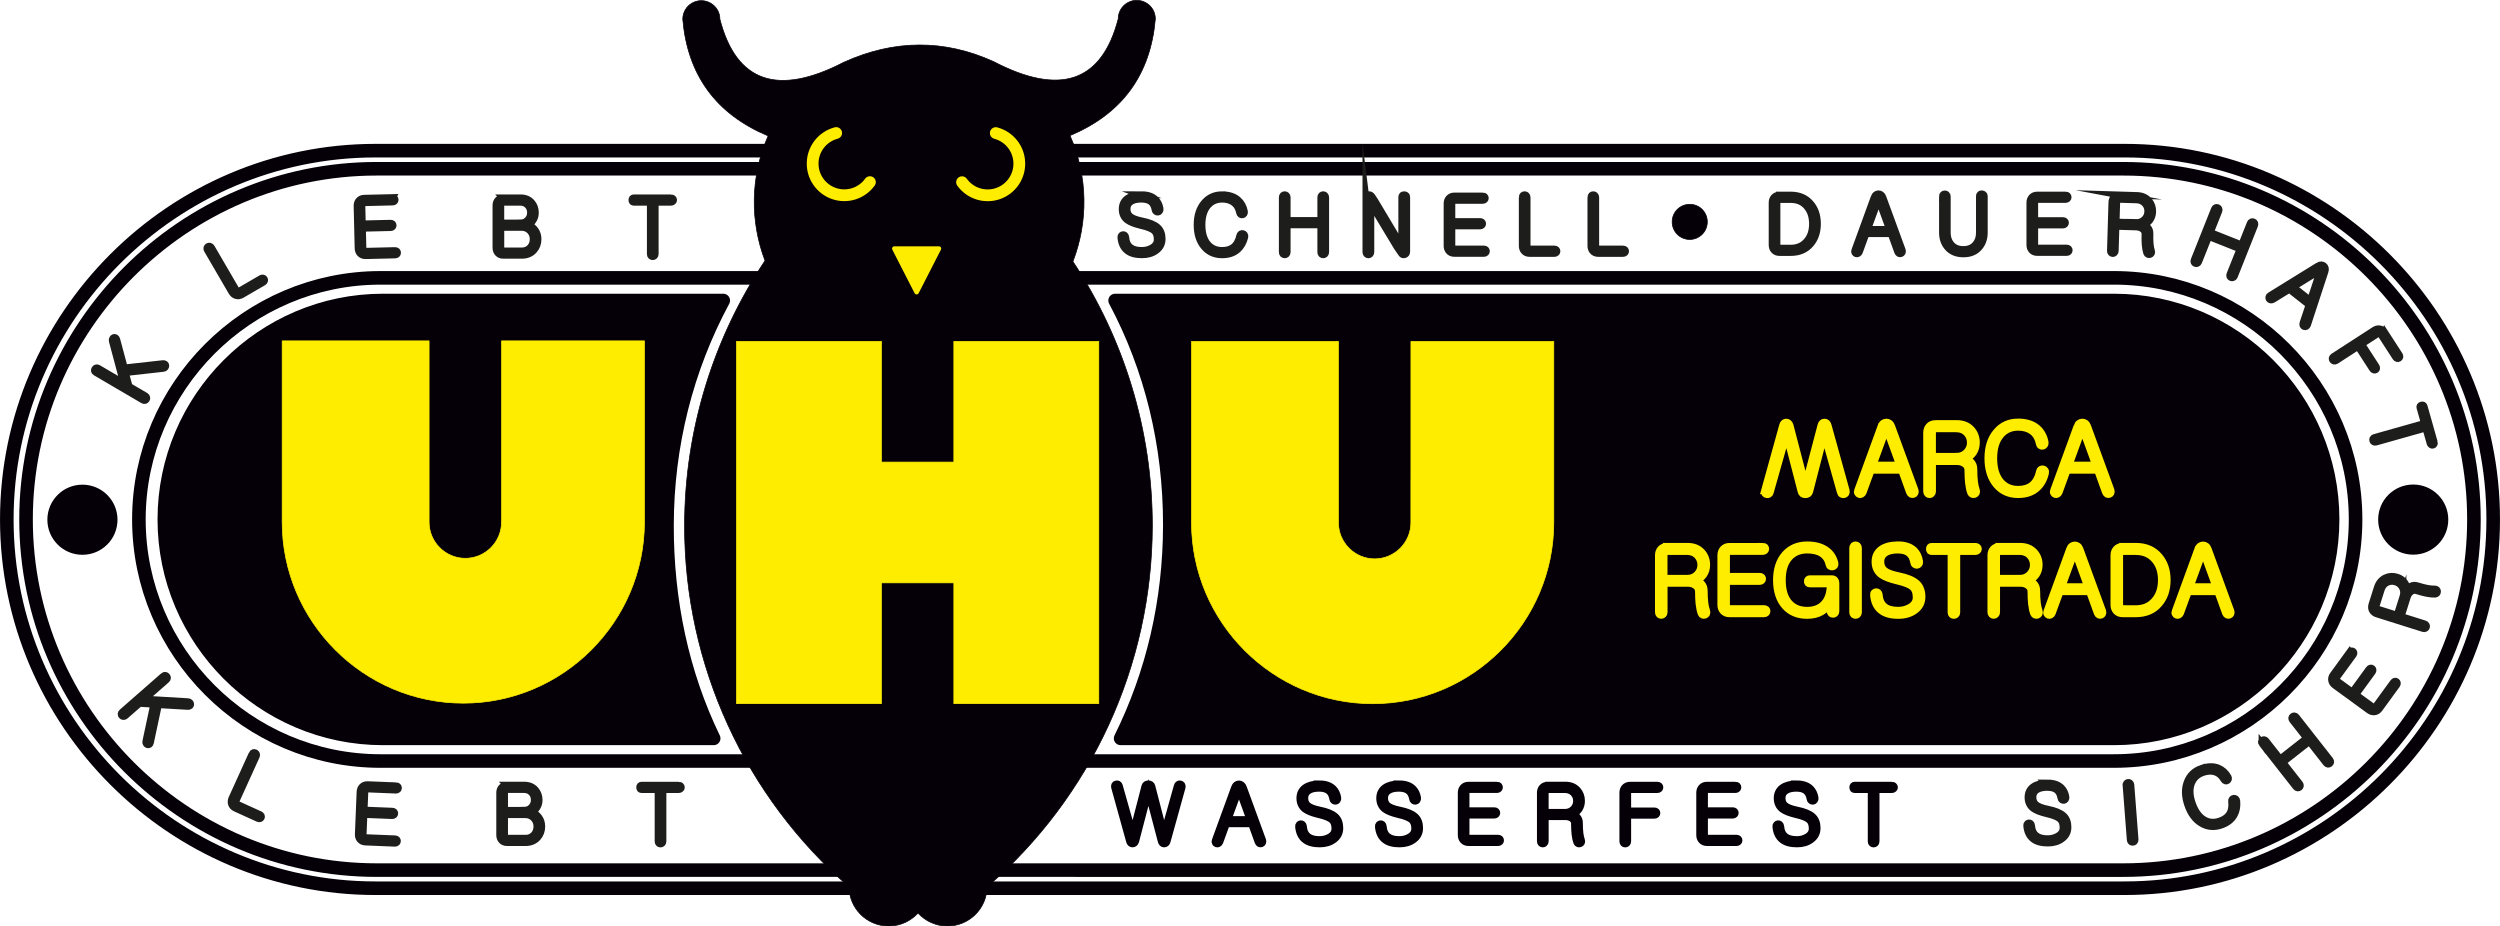 <?xml version="1.0" encoding="UTF-8"?>
<svg xmlns="http://www.w3.org/2000/svg" id="katman_1" data-name="katman 1" viewBox="0 0 782.43 289.94">
  <defs>
    <style>
      .cls-1 {
        fill: #1d1d1b;
        stroke: #1d1d1b;
      }

      .cls-1, .cls-2, .cls-3 {
        stroke-width: 2.13px;
      }

      .cls-1, .cls-2, .cls-3, .cls-4 {
        stroke-miterlimit: 22.93;
      }

      .cls-5, .cls-2, .cls-6, .cls-7, .cls-4 {
        stroke: #050007;
      }

      .cls-5, .cls-6 {
        stroke-width: 4.25px;
      }

      .cls-5, .cls-6, .cls-7, .cls-8, .cls-9, .cls-10 {
        stroke-linejoin: round;
      }

      .cls-5, .cls-6, .cls-7, .cls-8, .cls-10 {
        stroke-linecap: round;
      }

      .cls-5, .cls-10 {
        fill: none;
      }

      .cls-2, .cls-6, .cls-7, .cls-4 {
        fill: #050007;
      }

      .cls-6, .cls-7, .cls-8, .cls-9, .cls-4 {
        fill-rule: evenodd;
      }

      .cls-7, .cls-8 {
        stroke-width: .22px;
      }

      .cls-8, .cls-9, .cls-3 {
        fill: #ffed00;
      }

      .cls-8, .cls-9, .cls-3, .cls-10 {
        stroke: #ffed00;
      }

      .cls-9 {
        stroke-width: 1.42px;
      }

      .cls-4 {
        stroke-width: .57px;
      }

      .cls-10 {
        stroke-width: 3.68px;
      }
    </style>
  </defs>
  <path class="cls-5" d="M119.08,86.96h542.54c41.58,0,75.61,34.02,75.61,75.61h0c0,41.58-34.02,75.61-75.61,75.61H119.08c-41.58,0-75.61-34.02-75.61-75.61h0c0-41.58,34.02-75.61,75.61-75.61h0ZM117.9,52.82h546.62c60.36,0,109.75,49.39,109.75,109.75h0c0,60.37-49.39,109.75-109.75,109.75H117.9c-60.36,0-109.75-49.39-109.75-109.75h0c0-60.37,49.39-109.75,109.75-109.75h0ZM117.55,47.15h547.33c63.48,0,115.42,51.94,115.42,115.42h0c0,63.48-51.94,115.42-115.42,115.42H117.55c-63.48,0-115.42-51.94-115.42-115.42h0c0-63.48,51.94-115.42,115.42-115.42h0Z"></path>
  <path class="cls-6" d="M119.85,94.05h106.51c-11.47,21.31-17.58,45.32-17.61,70.4-.03,23.61,4.74,46.26,14.61,66.64h-103.51c-37.63,0-68.42-30.83-68.42-68.52h0c0-37.69,30.79-68.52,68.42-68.52h0ZM349,94.05h312.62c37.63,0,68.42,30.83,68.42,68.52h0c0,37.68-30.79,68.52-68.42,68.52h-310.9c10.11-20.42,15.37-43.03,15.4-66.76.03-25.1-5.78-49.01-17.12-70.28h0Z"></path>
  <path class="cls-7" d="M264.15,19.46c-20.76,10.77-33.71,6.29-38.84-13.44,0-4.47-4.85-7.27-8.72-5.04-1.8,1.04-2.91,2.96-2.9,5.04,1.5,17.5,10.41,29.67,26.71,36.51-5.58,12.73-5.66,26.74-.97,39.06-16.11,24.15-25.14,52.86-25.18,82.86-.06,43.8,19.05,84.93,51.47,113.1.08,6.79,5.6,12.27,12.41,12.27,3.64,0,6.91-1.57,9.19-4.07,2.27,2.5,5.55,4.07,9.19,4.07,6.8,0,12.33-5.47,12.41-12.25,32.47-28.08,51.67-69.15,51.73-112.94.04-29.94-8.87-58.62-24.86-82.78,4.8-12.42,4.75-26.58-.91-39.42,16.3-6.84,25.2-19.01,26.71-36.51,0-4.47-4.85-7.27-8.72-5.04-1.8,1.04-2.91,2.96-2.9,5.04-5.16,19.81-18.19,24.24-39.1,13.31-15.42-6.95-30.98-6.87-46.69.22,0,0,0,0,0,0h0Z"></path>
  <polygon class="cls-8" points="230.5 106.83 275.86 106.83 275.86 144.63 298.53 144.63 298.53 106.83 343.89 106.83 343.89 144.63 343.89 182.42 343.89 220.22 298.53 220.22 298.53 182.42 275.86 182.42 275.86 220.22 230.5 220.22 230.5 182.42 230.5 144.63 230.5 106.83 230.5 106.83"></polygon>
  <path class="cls-8" d="M88.31,106.69h45.99v.02h-.01v56.69c0,6.24,5.1,11.34,11.34,11.34h0c6.24,0,11.34-5.1,11.34-11.34v-13.22c0-.17.01-.35.01-.52v-42.97h44.71v56.69c0,31.18-25.51,56.69-56.69,56.69h0c-31.18,0-56.69-25.51-56.69-56.69v-56.69h0Z"></path>
  <path class="cls-8" d="M372.91,106.86h45.99v.02h-.01v56.69c0,6.24,5.1,11.34,11.34,11.34h0c6.24,0,11.34-5.1,11.34-11.34v-13.22c0-.17.01-.35.01-.52v-42.97h44.71v56.69c0,31.18-25.51,56.69-56.69,56.69h0c-31.18,0-56.69-25.51-56.69-56.69v-56.69h0Z"></path>
  <polygon class="cls-9" points="286.88 91.44 290.37 84.62 293.86 77.8 286.88 77.8 279.9 77.8 283.39 84.62 286.88 91.44 286.88 91.44"></polygon>
  <path class="cls-10" d="M261.7,41.63c-4.22,1.12-7.21,4.86-7.36,9.22-.16,4.36,2.56,8.31,6.68,9.72,4.12,1.42,8.69-.03,11.24-3.57"></path>
  <path class="cls-10" d="M311.65,41.65c4.22,1.12,7.21,4.86,7.36,9.22.16,4.36-2.56,8.31-6.68,9.72-4.12,1.42-8.69-.03-11.24-3.57"></path>
  <path class="cls-4" d="M25.8,151.97c5.9,0,10.69,4.78,10.69,10.69s-4.78,10.69-10.69,10.69-10.69-4.78-10.69-10.69,4.78-10.69,10.69-10.69h0Z"></path>
  <path class="cls-4" d="M755.27,151.93c5.9,0,10.69,4.78,10.69,10.69s-4.78,10.69-10.69,10.69-10.69-4.78-10.69-10.69,4.78-10.69,10.69-10.69h0Z"></path>
  <path class="cls-1" d="M29.89,116.51l14.89,8.73c.21.12.42.16.62.11.19-.06.34-.18.44-.37.1-.17.13-.35.09-.54-.04-.21-.17-.38-.38-.51l-5.14-3.01-1.16-4.3,11.88-1.33c.23-.01.42-.11.57-.29.13-.15.19-.33.2-.53,0-.21-.08-.38-.22-.5-.17-.13-.38-.19-.63-.17l-12.12,1.35-2.39-8.9c-.08-.28-.21-.47-.38-.56-.17-.1-.35-.12-.53-.06-.19.07-.34.21-.43.4-.11.19-.13.42-.06.67l3.53,13.2-8-4.7c-.2-.12-.39-.13-.59-.06-.17.07-.31.19-.41.36-.11.18-.15.37-.13.55.04.19.15.35.35.46h0ZM64.86,78.21l7.66,13.16c.32.55.75.92,1.3,1.11.61.21,1.24.13,1.89-.25l6.72-3.91c.21-.12.34-.28.39-.48.04-.18.02-.35-.07-.5-.1-.17-.24-.28-.42-.33-.19-.04-.39,0-.6.12l-6.48,3.77c-.31.18-.6.22-.89.12-.24-.09-.43-.26-.58-.51l-7.61-13.07c-.13-.22-.3-.36-.52-.4-.19-.04-.38,0-.54.09-.18.11-.31.25-.37.44-.05.2-.01.41.12.64h0ZM122.91,61.83l-8.9.21c-.75.02-1.33.28-1.74.78-.36.45-.54,1-.52,1.65l.32,13.25c.01.64.22,1.17.6,1.6.43.48,1.03.71,1.78.69l9.22-.22c.24,0,.44-.08.58-.23.13-.14.19-.29.18-.47,0-.2-.08-.36-.21-.49-.15-.13-.35-.19-.59-.18l-8.95.21c-.35,0-.64-.1-.83-.32-.17-.19-.26-.43-.26-.72l-.15-6.15,8.84-.21c.24,0,.44-.09.58-.23.13-.14.19-.29.18-.47,0-.2-.08-.36-.21-.49-.15-.13-.35-.19-.59-.18l-8.84.21-.13-5.52c0-.31.07-.56.23-.76.19-.23.46-.35.82-.36l8.62-.21c.22,0,.41-.08.55-.23.13-.14.19-.29.18-.47,0-.2-.08-.36-.21-.49-.15-.13-.34-.19-.56-.18h0ZM157.54,61.93c-.75,0-1.34.25-1.76.73-.38.44-.56.98-.56,1.64v13.26c0,.64.19,1.17.56,1.61.42.49,1.01.73,1.75.73h5.78c1.6,0,2.86-.53,3.81-1.59.85-.95,1.27-2.1,1.27-3.47,0-1.06-.28-1.99-.85-2.78-.5-.73-1.2-1.31-2.1-1.74.68-.4,1.2-.93,1.56-1.59.38-.63.56-1.36.56-2.17,0-1.25-.39-2.32-1.17-3.2-.86-.96-2.01-1.44-3.44-1.44h-5.42ZM162.8,69.8h-6.06s0-5.4,0-5.4c0-.31.08-.56.24-.76.2-.23.47-.34.83-.34h4.99c1.02,0,1.82.33,2.41,1,.55.6.83,1.35.83,2.25,0,.86-.27,1.6-.83,2.22-.6.68-1.4,1.02-2.41,1.02h0ZM163.29,78.53h-5.47c-.36,0-.63-.11-.83-.34-.16-.2-.24-.44-.24-.73v-6.3s6.42,0,6.42,0c1.14,0,2.05.38,2.75,1.15.63.7.95,1.55.95,2.55s-.3,1.85-.9,2.53c-.67.76-1.56,1.15-2.68,1.15h0ZM210.01,61.92h-11.65c-.39,0-.59.23-.59.69s.2.69.59.69h5.17s0,16.27,0,16.27c0,.23.07.42.22.56.15.13.33.2.54.2.2,0,.37-.07.52-.2.16-.15.25-.33.25-.56v-16.27s4.95,0,4.95,0c.25,0,.44-.07.59-.22.15-.13.22-.29.22-.47,0-.2-.07-.36-.22-.49-.15-.13-.34-.2-.59-.2h0Z"></path>
  <path class="cls-1" d="M51.17,211.54l-12.98,11.37c-.19.16-.28.35-.3.55,0,.2.07.38.21.54.13.15.29.24.49.26.22.03.42-.04.6-.2l4.48-3.92,4.45.26-2.49,11.69c-.06.23-.03.44.1.63.1.17.25.29.44.36.21.06.39.04.54-.05.18-.12.3-.3.36-.55l2.54-11.93,9.2.54c.29,0,.51-.05.66-.18.15-.13.22-.29.22-.49,0-.21-.09-.39-.24-.54-.15-.17-.35-.26-.62-.27l-13.63-.81,6.98-6.11c.17-.15.25-.33.24-.54-.01-.18-.08-.35-.21-.5-.14-.16-.3-.26-.49-.3-.19-.02-.38.04-.55.19h0ZM78.87,236l-6.3,13.87c-.26.58-.31,1.14-.15,1.7.18.62.61,1.08,1.29,1.39l7.08,3.22c.22.1.43.11.62.04.17-.07.3-.18.37-.34.08-.18.09-.35.02-.53-.08-.18-.23-.32-.45-.42l-6.83-3.1c-.33-.15-.53-.36-.61-.65-.07-.25-.04-.5.08-.77l6.25-13.77c.11-.24.12-.46.03-.66-.08-.18-.21-.31-.39-.39-.19-.09-.38-.1-.57-.05-.19.07-.35.23-.45.46h0ZM123.99,245.94l-8.9-.36c-.75-.03-1.34.19-1.78.66-.39.42-.6.96-.63,1.61l-.54,13.25c-.03.64.14,1.18.5,1.63.4.5.98.77,1.73.8l9.22.38c.24,0,.44-.06.59-.2.13-.13.21-.28.21-.46,0-.2-.05-.36-.18-.5-.14-.13-.33-.21-.58-.22l-8.94-.36c-.35-.01-.63-.14-.81-.38-.15-.2-.23-.45-.22-.74l.25-6.15,8.84.36c.24,0,.44-.06.59-.2.13-.13.21-.28.21-.46,0-.2-.05-.36-.18-.5-.14-.13-.33-.21-.57-.22l-8.84-.36.23-5.52c.01-.31.11-.56.28-.75.2-.22.48-.32.84-.31l8.62.35c.22,0,.42-.06.57-.2.13-.13.21-.28.21-.46,0-.2-.05-.36-.18-.5-.14-.13-.33-.21-.55-.22h0ZM158.71,245.74c-.75,0-1.34.25-1.76.73-.38.44-.56.98-.56,1.64v13.26c0,.64.19,1.17.56,1.61.42.49,1.01.73,1.75.73h5.78c1.6,0,2.86-.53,3.81-1.59.85-.95,1.27-2.1,1.27-3.47,0-1.06-.28-1.99-.85-2.78-.5-.73-1.2-1.31-2.1-1.74.68-.4,1.2-.93,1.56-1.59.38-.63.56-1.36.56-2.17,0-1.25-.39-2.32-1.17-3.2-.86-.96-2.01-1.44-3.44-1.44h-5.42ZM163.98,253.61h-6.06v-5.4c0-.31.08-.56.24-.76.2-.23.47-.34.83-.34h4.99c1.02,0,1.82.33,2.41,1,.55.6.83,1.35.83,2.25s-.28,1.6-.83,2.22c-.6.68-1.4,1.02-2.41,1.02h0ZM164.46,262.34h-5.47c-.36,0-.63-.11-.83-.34-.16-.2-.24-.44-.24-.73v-6.3h6.42c1.14,0,2.05.38,2.75,1.15.63.7.95,1.55.95,2.55s-.3,1.85-.9,2.53c-.67.76-1.56,1.15-2.68,1.15h0ZM212.44,245.74h-11.65c-.39,0-.59.23-.59.69s.2.69.59.69h5.17v16.27c0,.23.07.42.22.56.15.13.33.2.54.2.2,0,.37-.07.52-.2.16-.15.25-.33.25-.56v-16.27h4.95c.25,0,.44-.07.59-.22.15-.13.22-.29.22-.47,0-.2-.07-.36-.22-.49-.15-.13-.34-.2-.59-.2h0Z"></path>
  <path class="cls-1" d="M357.32,60.95c-1.9,0-3.4.39-4.5,1.17-1.08.8-1.61,1.91-1.61,3.33,0,1.47.53,2.6,1.58,3.42.9.67,2.34,1.24,4.34,1.71,2.08.47,3.48,1.05,4.17,1.73.59.57.88,1.45.88,2.66,0,1.1-.56,1.98-1.68,2.61-.93.54-1.97.8-3.14.8-1.55,0-2.73-.31-3.52-.93-.89-.67-1.4-1.73-1.51-3.2-.03-.28-.13-.49-.3-.64-.15-.13-.33-.19-.54-.17-.2.02-.36.09-.49.22-.16.16-.23.37-.2.63.16,1.89.83,3.28,2,4.18,1.07.85,2.61,1.27,4.61,1.27,1.77,0,3.25-.43,4.41-1.3,1.27-.91,1.9-2.13,1.9-3.66s-.46-2.77-1.39-3.61c-.96-.88-2.6-1.56-4.93-2.03-1.77-.36-3-.83-3.68-1.41-.65-.55-.98-1.33-.98-2.34,0-1.01.41-1.78,1.24-2.32.78-.5,1.85-.75,3.22-.75,1.27,0,2.25.26,2.95.78.7.54,1.15,1.38,1.34,2.54.03.26.14.45.32.58.18.13.37.19.59.17.23-.03.4-.14.52-.32.15-.2.2-.45.15-.75-.2-1.2-.67-2.17-1.42-2.91-1.01-.98-2.46-1.47-4.35-1.47h0ZM382.49,60.95c-2.32,0-4.2.85-5.63,2.56-1.46,1.73-2.2,4-2.2,6.84,0,2.9.73,5.19,2.2,6.88,1.41,1.68,3.29,2.52,5.63,2.52,2.06,0,3.71-.57,4.95-1.71,1.04-.95,1.75-2.23,2.15-3.86.07-.29.03-.54-.1-.73-.12-.18-.29-.29-.52-.34-.21-.05-.41-.02-.59.07-.2.11-.32.3-.37.56-.36,1.66-1.04,2.88-2.04,3.64-.9.67-2.05,1-3.48,1-1.88,0-3.38-.66-4.5-1.97-1.2-1.42-1.8-3.43-1.8-6.05,0-2.55.6-4.55,1.8-6,1.15-1.35,2.65-2.03,4.5-2.03,1.41,0,2.58.33,3.5.98,1.02.72,1.67,1.78,1.95,3.19.05.3.17.5.37.64.16.11.34.15.54.1.21-.05.37-.15.49-.32.13-.2.18-.41.15-.64-.29-1.56-.97-2.8-2.03-3.73-1.23-1.06-2.89-1.59-4.97-1.59h0ZM401.32,61.75v17.21c0,.25.08.44.22.59.15.13.33.2.54.2.2,0,.37-.07.52-.2.16-.15.25-.34.25-.59v-8.59s10.52,0,10.52,0v8.59c0,.25.08.44.22.59.15.13.33.2.54.2.2,0,.37-.07.52-.2.16-.15.25-.34.25-.59v-17.21c0-.26-.08-.46-.25-.61-.15-.13-.32-.2-.52-.2-.21,0-.39.07-.54.2-.15.15-.22.35-.22.61v7.25s-10.52,0-10.52,0v-7.25c0-.26-.08-.46-.25-.61-.15-.13-.32-.2-.52-.2-.21,0-.39.07-.54.2-.15.15-.22.35-.22.61h0ZM427.49,61.92v16.97c0,.26.08.47.22.63.15.15.33.23.54.25.21,0,.4-.07.54-.22.16-.16.25-.38.25-.66v-15.16s8.22,13.65,8.22,13.65l1.38,2c.2.34.52.45.96.32.44-.11.66-.45.66-1v-17.09c0-.21-.08-.37-.25-.49-.15-.11-.33-.17-.54-.17s-.39.05-.54.15c-.15.13-.22.3-.22.51v15.33s-8.52-14.26-8.52-14.26l-.83-1.22c-.26-.41-.64-.58-1.13-.51-.49.08-.74.41-.74.98h0ZM464.1,61.34h-8.9c-.75,0-1.33.25-1.75.73-.38.44-.56.98-.56,1.64v13.26c0,.64.19,1.17.56,1.61.42.49,1.01.73,1.76.73h9.22c.24,0,.44-.08.58-.22.13-.13.2-.29.2-.47,0-.2-.07-.36-.2-.49-.15-.13-.34-.2-.58-.2h-8.95c-.35,0-.63-.11-.83-.34-.16-.19-.25-.44-.25-.73v-6.15s8.85,0,8.85,0c.24,0,.44-.07.58-.22.13-.13.2-.29.2-.47,0-.2-.07-.36-.2-.49-.15-.13-.34-.2-.58-.2h-8.85s0-5.52,0-5.52c0-.31.08-.56.25-.76.19-.23.47-.34.83-.34h8.62c.22,0,.41-.08.56-.22.13-.13.2-.29.2-.47,0-.2-.07-.36-.2-.49-.15-.13-.33-.2-.56-.2h0ZM476.42,61.75v15.23c0,.63.19,1.17.56,1.61.42.49,1.01.73,1.75.73h7.78c.24,0,.44-.07.58-.22.13-.13.2-.29.2-.47,0-.2-.07-.36-.2-.49-.15-.13-.34-.2-.58-.2h-7.5c-.36,0-.63-.11-.83-.34-.16-.2-.24-.44-.24-.73v-15.12c0-.26-.08-.46-.25-.61-.15-.13-.32-.2-.52-.2-.21,0-.39.07-.54.2-.15.15-.22.35-.22.61h0ZM497.9,61.75v15.23c0,.63.19,1.17.56,1.61.42.49,1.01.73,1.75.73h7.78c.24,0,.44-.08.58-.22.13-.13.2-.29.2-.47,0-.2-.07-.36-.2-.49-.15-.13-.34-.2-.58-.2h-7.5c-.36,0-.63-.11-.83-.34-.16-.2-.24-.44-.24-.73v-15.12c0-.26-.08-.46-.25-.61-.15-.13-.32-.2-.52-.2-.21,0-.39.07-.54.2-.15.15-.22.35-.22.61h0Z"></path>
  <path class="cls-7" d="M528.84,63.94c3.04,0,5.5,2.46,5.5,5.5s-2.46,5.5-5.5,5.5-5.5-2.46-5.5-5.5,2.46-5.5,5.5-5.5h0Z"></path>
  <path class="cls-1" d="M556.93,61.06c-.75,0-1.33.25-1.75.73-.37.44-.56.98-.56,1.64v13.26c0,.64.19,1.17.56,1.61.42.49,1.01.73,1.75.73h3.49c2.67,0,4.76-.9,6.27-2.69,1.41-1.64,2.12-3.75,2.12-6.3,0-2.56-.71-4.66-2.12-6.3-1.51-1.79-3.6-2.69-6.27-2.69h-3.49ZM557.21,77.66c-.36,0-.63-.11-.83-.34-.16-.2-.24-.44-.24-.73v-13.05c0-.31.08-.56.24-.76.2-.23.47-.34.83-.34h3.21c2.18,0,3.88.75,5.11,2.25,1.15,1.38,1.73,3.17,1.73,5.37,0,2.18-.57,3.96-1.73,5.34-1.23,1.51-2.94,2.27-5.11,2.27h-3.21ZM584.51,71.8l3.4-9.28h.07l3.37,9.28h-6.84ZM586.54,61.8l-6.03,16.55c-.11.26-.12.49-.02.68.1.2.24.32.44.39.2.07.38.05.56-.05.21-.11.37-.29.46-.54l2.07-5.69h7.84s2.05,5.69,2.05,5.69c.1.25.25.42.44.54.2.08.39.09.58.02.2-.07.33-.19.42-.37.1-.21.1-.44.02-.68l-6.06-16.55c-.13-.38-.32-.66-.59-.86-.25-.18-.5-.27-.78-.27-.31,0-.59.09-.83.27-.26.2-.45.48-.58.86h0ZM607.94,61.46v11.33c0,1.82.52,3.35,1.56,4.57,1.17,1.4,2.84,2.1,5,2.1,2.15,0,3.8-.7,4.97-2.1,1.04-1.22,1.56-2.74,1.56-4.57v-11.42c0-.23-.08-.4-.25-.51-.15-.13-.32-.2-.52-.2-.21,0-.39.05-.54.15-.15.13-.22.3-.22.51v11.5c0,1.46-.39,2.67-1.17,3.61-.89,1.1-2.17,1.66-3.85,1.66-1.67,0-2.96-.55-3.87-1.66-.78-.96-1.17-2.17-1.17-3.61v-11.35c0-.26-.08-.46-.25-.61-.15-.11-.32-.17-.52-.17-.21,0-.39.07-.54.2-.15.15-.22.34-.22.58h0ZM646.5,61.05h-8.9c-.75,0-1.33.25-1.75.73-.37.44-.56.98-.56,1.64v13.26c0,.64.19,1.17.56,1.61.42.49,1.01.73,1.76.73h9.22c.24,0,.44-.08.58-.22.13-.13.2-.29.2-.47,0-.2-.07-.36-.2-.49-.15-.13-.34-.2-.58-.2h-8.95c-.35,0-.63-.11-.82-.34-.16-.19-.25-.44-.25-.73v-6.15s8.85,0,8.85,0c.24,0,.44-.07.58-.22.13-.13.2-.29.2-.47,0-.2-.07-.36-.2-.49-.15-.13-.34-.2-.58-.2h-8.85s0-5.52,0-5.52c0-.31.08-.56.25-.76.19-.23.47-.34.83-.34h8.62c.22,0,.41-.08.56-.22.13-.13.2-.29.2-.47,0-.2-.07-.36-.2-.49-.15-.13-.33-.2-.56-.2h0ZM663.35,61.02c-.75-.02-1.34.21-1.78.68-.39.43-.59.97-.61,1.62l-.46,15.19c0,.26.06.46.2.61.15.15.32.23.53.24.2,0,.37-.06.52-.2.17-.14.26-.34.26-.6l.23-7.72,6.3.19c.78.02,1.43.23,1.95.62.57.41.85.95.83,1.64-.04,1.22-.02,2.31.05,3.27.1,1.09.26,1.97.48,2.63.08.22.22.37.43.45.19.07.39.08.59.02.21-.08.37-.2.47-.38.1-.21.11-.44.02-.71-.19-.59-.33-1.31-.42-2.16-.08-.93-.1-2.03-.07-3.3.02-.8-.21-1.45-.7-1.95-.41-.44-.89-.69-1.44-.75.89-.28,1.6-.79,2.15-1.52.54-.75.82-1.62.85-2.61.04-1.32-.35-2.47-1.16-3.44-.91-1.05-2.16-1.6-3.73-1.65l-5.51-.17h0ZM668.42,69.68l-6.13-.19.18-6.02c0-.31.1-.56.26-.75.2-.22.48-.33.84-.32l5.06.15c1.13.03,2.04.44,2.71,1.2.6.7.88,1.53.85,2.47-.03.93-.36,1.72-1,2.39-.72.74-1.65,1.1-2.78,1.06h0ZM693.04,65.47l-6.36,15.99c-.09.23-.09.44-.01.63.09.18.23.3.43.38.18.07.37.07.55,0,.2-.08.35-.23.45-.46l3.18-7.98,9.78,3.89-3.18,7.98c-.09.23-.09.44-.01.63.09.18.23.3.43.38.18.07.37.08.55,0,.21-.08.35-.23.45-.45l6.36-15.99c.1-.24.09-.46,0-.66-.09-.17-.23-.3-.41-.37-.2-.08-.39-.08-.58-.02-.19.08-.33.24-.43.48l-2.68,6.73-9.78-3.89,2.68-6.73c.1-.24.09-.46,0-.66-.09-.17-.23-.3-.41-.37-.2-.08-.39-.08-.58-.02-.19.08-.33.24-.43.48h0ZM717.71,89.81l8.41-5.19.06.04-3.1,9.37-5.37-4.23h0ZM725.5,83.21l-14.98,9.26c-.25.14-.4.31-.44.52-.05.21-.01.4.1.58.11.17.27.28.47.31.24.04.47,0,.7-.14l5.15-3.18,6.16,4.85-1.91,5.74c-.07.25-.07.49.01.7.1.19.25.31.44.38.2.07.38.06.55-.03.21-.11.35-.28.44-.52l5.49-16.75c.13-.38.15-.72.07-1.04-.08-.29-.23-.52-.45-.69-.25-.19-.52-.3-.82-.31-.32,0-.66.1-.99.31h0ZM746.32,104c-.41-.63-.93-.99-1.57-1.08-.57-.08-1.13.06-1.68.42l-12.8,8.28c-.21.13-.33.3-.37.5-.03.2.01.38.13.56.11.16.26.27.44.33.21.06.42.02.62-.11l6.9-4.47,4.55,7.03c.13.2.3.33.5.37.18.04.35,0,.5-.09.15-.1.24-.24.29-.42.03-.19-.02-.39-.15-.6l-4.55-7.03,4.68-3.03c.26-.17.52-.24.77-.21.3.04.54.21.74.51l4.47,6.9c.13.2.3.33.5.37.18.04.35,0,.5-.09.16-.11.26-.25.31-.43.03-.19-.02-.39-.15-.6l-4.62-7.13h0ZM761.85,138.37l-3.17-11.21c-.11-.38-.38-.5-.82-.38-.44.12-.61.38-.5.75l1.41,4.98-15.65,4.42c-.22.06-.38.19-.48.37-.08.18-.1.37-.04.57.05.19.16.34.33.44.18.12.39.15.61.08l15.65-4.42,1.35,4.77c.07.24.19.4.37.51.17.1.34.13.51.09.19-.05.32-.17.41-.35.08-.18.1-.38.03-.62h0Z"></path>
  <path class="cls-2" d="M348.82,246.36l4.69,16.92c.15.55.46.84.93.85.47,0,.8-.28,1-.85l3.98-15.26,4,15.23c.15.59.46.88.93.88s.8-.29.95-.88l4.69-16.9c.05-.26.02-.49-.1-.68-.11-.16-.27-.27-.49-.32-.21-.05-.4-.02-.56.07-.21.11-.34.3-.39.56l-4.15,14.77-3.78-14.62c-.15-.54-.52-.8-1.12-.8s-.95.27-1.1.8l-3.78,14.62-4.2-14.84c-.07-.23-.19-.39-.37-.49-.18-.1-.37-.13-.56-.07-.21.03-.38.13-.49.29-.11.2-.14.43-.08.71h0ZM384.34,256.49l3.4-9.28h.07l3.37,9.28h-6.84ZM386.37,246.49l-6.03,16.55c-.11.26-.12.49-.02.68.1.2.24.32.44.39.2.07.38.05.56-.05.21-.11.37-.29.46-.54l2.07-5.69h7.84l2.05,5.69c.1.25.25.42.44.54.2.08.39.09.58.02.2-.07.33-.19.42-.37.1-.21.1-.44.02-.68l-6.05-16.55c-.13-.37-.32-.66-.59-.86-.25-.18-.5-.27-.78-.27-.31,0-.59.09-.83.27-.26.2-.45.48-.58.86h0ZM412.93,245.34c-1.9,0-3.4.39-4.5,1.17-1.08.8-1.61,1.91-1.61,3.32s.53,2.6,1.58,3.42c.9.67,2.34,1.24,4.34,1.71,2.08.47,3.47,1.05,4.17,1.73.59.57.88,1.45.88,2.66,0,1.1-.56,1.98-1.68,2.61-.93.54-1.97.8-3.14.8-1.55,0-2.73-.31-3.52-.93-.89-.67-1.4-1.73-1.51-3.2-.03-.28-.13-.49-.3-.64-.15-.13-.33-.19-.54-.17-.2.02-.36.09-.49.22-.16.16-.23.38-.2.63.16,1.89.83,3.28,2,4.18,1.07.85,2.61,1.27,4.61,1.27,1.77,0,3.25-.43,4.41-1.3,1.27-.91,1.9-2.13,1.9-3.66s-.46-2.77-1.39-3.61c-.96-.88-2.6-1.56-4.92-2.03-1.77-.36-3-.83-3.68-1.41-.65-.55-.98-1.33-.98-2.34s.41-1.78,1.24-2.32c.78-.5,1.85-.75,3.22-.75,1.27,0,2.25.26,2.95.78.7.54,1.15,1.38,1.34,2.54.03.26.14.45.32.58.18.13.37.19.59.17.23-.03.4-.14.52-.32.15-.2.2-.45.15-.75-.2-1.2-.67-2.17-1.42-2.91-1.01-.98-2.46-1.47-4.35-1.47h0ZM437.91,245.34c-1.9,0-3.4.39-4.5,1.17-1.08.8-1.61,1.91-1.61,3.32s.53,2.6,1.58,3.42c.9.67,2.34,1.24,4.34,1.71,2.08.47,3.48,1.05,4.17,1.73.59.57.88,1.45.88,2.66,0,1.1-.56,1.98-1.68,2.61-.93.54-1.97.8-3.14.8-1.55,0-2.73-.31-3.52-.93-.89-.67-1.4-1.73-1.51-3.2-.03-.28-.13-.49-.3-.64-.15-.13-.33-.19-.54-.17-.2.02-.36.09-.49.22-.16.16-.23.38-.2.63.16,1.89.83,3.28,2,4.18,1.07.85,2.61,1.27,4.61,1.27,1.77,0,3.25-.43,4.41-1.3,1.27-.91,1.9-2.13,1.9-3.66s-.46-2.77-1.39-3.61c-.96-.88-2.6-1.56-4.92-2.03-1.77-.36-3-.83-3.68-1.41-.65-.55-.98-1.33-.98-2.34s.41-1.78,1.24-2.32c.78-.5,1.85-.75,3.22-.75,1.27,0,2.25.26,2.95.78.7.54,1.15,1.38,1.34,2.54.03.26.14.45.32.58.18.13.38.19.59.17.23-.03.4-.14.52-.32.15-.2.2-.45.15-.75-.2-1.2-.67-2.17-1.42-2.91-1.01-.98-2.46-1.47-4.35-1.47h0ZM468.53,245.74h-8.9c-.75,0-1.33.25-1.75.73-.37.44-.56.98-.56,1.64v13.26c0,.64.19,1.17.56,1.61.42.49,1.01.73,1.76.73h9.22c.24,0,.44-.07.58-.22.13-.13.2-.29.2-.47,0-.2-.07-.36-.2-.49-.15-.13-.34-.2-.58-.2h-8.95c-.35,0-.63-.11-.83-.34-.16-.19-.25-.44-.25-.73v-6.15h8.85c.24,0,.44-.07.58-.22.13-.13.2-.29.2-.47,0-.2-.07-.36-.2-.49-.15-.13-.34-.2-.58-.2h-8.85v-5.52c0-.31.08-.56.25-.76.19-.23.47-.34.83-.34h8.62c.22,0,.41-.07.56-.22.13-.13.2-.29.2-.47,0-.2-.07-.36-.2-.49-.15-.13-.33-.2-.56-.2h0ZM484.4,245.74c-.75,0-1.33.25-1.75.73-.37.44-.56.98-.56,1.64v15.2c0,.26.08.46.22.61.15.15.33.22.54.22.2,0,.37-.07.52-.22.16-.15.25-.35.25-.61v-7.72h6.3c.78,0,1.43.19,1.97.56.58.39.88.93.88,1.61,0,1.22.05,2.31.15,3.27.13,1.09.32,1.96.56,2.61.08.21.23.36.44.44.2.07.39.07.59,0,.21-.08.37-.21.46-.39.1-.21.1-.45,0-.71-.21-.59-.37-1.3-.48-2.15-.11-.93-.17-2.03-.17-3.3,0-.8-.25-1.44-.76-1.93-.42-.43-.91-.66-1.46-.71.88-.31,1.58-.84,2.1-1.59.51-.77.77-1.65.77-2.64,0-1.32-.42-2.45-1.27-3.4-.95-1.03-2.2-1.54-3.78-1.54h-5.51ZM489.74,254.24h-6.13v-6.02c0-.31.08-.56.24-.76.2-.23.47-.34.83-.34h5.06c1.13,0,2.05.38,2.75,1.12.62.68.92,1.5.92,2.44s-.31,1.73-.92,2.42c-.7.76-1.61,1.15-2.75,1.15h0ZM510.22,245.74c-.75,0-1.34.25-1.76.73-.38.44-.56.98-.56,1.64v15.25c0,.25.08.44.22.59.15.13.33.2.54.2.2,0,.37-.07.52-.2.16-.15.25-.34.25-.58v-8.22h8.37c.24,0,.44-.08.58-.22.13-.13.2-.29.2-.47s-.07-.33-.2-.47c-.15-.13-.34-.2-.58-.2h-8.37v-5.57c0-.31.08-.56.25-.76.19-.23.47-.34.83-.34h8.22c.24,0,.44-.07.58-.22.13-.13.2-.29.2-.47,0-.2-.07-.36-.2-.49-.15-.13-.34-.2-.59-.2h-8.5ZM543.16,245.74h-8.9c-.75,0-1.33.25-1.75.73-.37.44-.56.98-.56,1.64v13.26c0,.64.19,1.17.56,1.61.42.49,1.01.73,1.76.73h9.22c.24,0,.44-.07.58-.22.13-.13.2-.29.2-.47,0-.2-.07-.36-.2-.49-.15-.13-.34-.2-.58-.2h-8.95c-.35,0-.63-.11-.83-.34-.16-.19-.25-.44-.25-.73v-6.15h8.85c.24,0,.44-.07.58-.22.13-.13.2-.29.2-.47,0-.2-.07-.36-.2-.49-.15-.13-.34-.2-.58-.2h-8.85v-5.52c0-.31.08-.56.25-.76.19-.23.47-.34.83-.34h8.62c.22,0,.41-.07.56-.22.13-.13.2-.29.2-.47,0-.2-.07-.36-.2-.49-.15-.13-.33-.2-.56-.2h0ZM562.31,245.34c-1.9,0-3.4.39-4.5,1.17-1.08.8-1.61,1.91-1.61,3.32s.53,2.6,1.58,3.42c.9.67,2.34,1.24,4.34,1.71,2.08.47,3.48,1.05,4.17,1.73.59.57.88,1.45.88,2.66,0,1.1-.56,1.98-1.68,2.61-.93.54-1.97.8-3.14.8-1.55,0-2.73-.31-3.52-.93-.89-.67-1.4-1.73-1.51-3.2-.03-.28-.13-.49-.3-.64-.15-.13-.33-.19-.54-.17-.2.02-.36.09-.49.22-.16.16-.23.38-.2.63.16,1.89.83,3.28,2,4.18,1.07.85,2.61,1.27,4.61,1.27,1.77,0,3.25-.43,4.41-1.3,1.27-.91,1.9-2.13,1.9-3.66s-.46-2.77-1.39-3.61c-.96-.88-2.6-1.56-4.92-2.03-1.77-.36-3-.83-3.68-1.41-.65-.55-.98-1.33-.98-2.34s.41-1.78,1.24-2.32c.78-.5,1.85-.75,3.22-.75,1.27,0,2.25.26,2.95.78.7.54,1.15,1.38,1.34,2.54.03.26.14.45.32.58.18.13.38.19.59.17.23-.03.4-.14.52-.32.15-.2.2-.45.15-.75-.2-1.2-.67-2.17-1.42-2.91-1.01-.98-2.46-1.47-4.35-1.47h0ZM592.11,245.74h-11.65c-.39,0-.59.23-.59.69s.2.69.59.69h5.17v16.27c0,.23.07.42.22.56.15.13.33.2.54.2.2,0,.37-.07.52-.2.16-.15.25-.33.25-.56v-16.27h4.95c.25,0,.44-.07.59-.22.15-.13.22-.29.22-.47,0-.2-.07-.36-.22-.49-.15-.13-.34-.2-.59-.2h0Z"></path>
  <path class="cls-1" d="M640.82,245.06c-1.9,0-3.4.39-4.5,1.17-1.08.8-1.61,1.91-1.61,3.33s.53,2.6,1.58,3.42c.9.67,2.34,1.24,4.34,1.71,2.08.47,3.47,1.05,4.17,1.73.59.57.88,1.45.88,2.66,0,1.1-.56,1.98-1.68,2.61-.93.54-1.97.8-3.14.8-1.55,0-2.73-.31-3.52-.93-.89-.67-1.4-1.73-1.51-3.2-.03-.28-.13-.49-.3-.64-.15-.13-.33-.19-.54-.17-.2.02-.36.09-.49.22-.16.16-.23.37-.2.63.16,1.89.83,3.28,2,4.18,1.07.85,2.61,1.27,4.61,1.27,1.77,0,3.25-.43,4.41-1.3,1.27-.91,1.9-2.13,1.9-3.66s-.46-2.77-1.39-3.61c-.96-.88-2.6-1.56-4.92-2.03-1.77-.36-3-.83-3.68-1.41-.65-.55-.98-1.33-.98-2.34s.41-1.78,1.24-2.32c.78-.5,1.85-.75,3.22-.75,1.27,0,2.25.26,2.95.78.7.54,1.15,1.38,1.34,2.54.03.26.14.45.32.58.18.13.38.19.59.17.23-.03.4-.14.52-.32.15-.2.2-.45.15-.75-.2-1.2-.67-2.18-1.42-2.91-1.01-.98-2.46-1.47-4.35-1.47h0ZM665.39,245.73l1.32,17.16c.02.24.11.43.26.57.16.12.34.17.55.15.2-.01.36-.09.5-.23.15-.16.22-.36.2-.6l-1.32-17.16c-.02-.26-.12-.45-.29-.59-.16-.12-.33-.17-.53-.16-.21.02-.39.1-.52.24-.13.16-.19.37-.17.62h0ZM689.01,240.48c-2.19.76-3.69,2.18-4.48,4.26-.82,2.11-.77,4.5.16,7.18.95,2.74,2.39,4.67,4.33,5.79,1.88,1.12,3.93,1.3,6.15.54,1.95-.67,3.32-1.75,4.12-3.24.67-1.23.93-2.68.76-4.35-.03-.3-.14-.52-.33-.66-.17-.13-.37-.18-.6-.15-.22.02-.39.11-.53.26-.15.17-.2.39-.17.65.21,1.69-.04,3.06-.74,4.11-.63.92-1.61,1.62-2.96,2.08-1.78.61-3.41.48-4.9-.39-1.6-.95-2.82-2.66-3.68-5.13-.84-2.41-.92-4.5-.26-6.26.65-1.65,1.84-2.78,3.59-3.39,1.33-.46,2.54-.54,3.63-.22,1.2.34,2.16,1.13,2.88,2.38.14.26.33.42.56.48.19.05.37.03.54-.09.18-.12.3-.27.36-.46.06-.23.04-.44-.07-.65-.79-1.38-1.83-2.33-3.14-2.87-1.51-.6-3.25-.55-5.22.13h0ZM707.95,232.74l10.62,13.54c.15.19.33.3.54.33.2,0,.38-.05.55-.18.15-.12.25-.28.29-.47.04-.22-.02-.42-.17-.61l-5.3-6.76,8.28-6.5,5.3,6.76c.15.19.33.3.54.33.2,0,.38-.05.55-.18.15-.12.25-.28.29-.47.04-.22-.02-.42-.17-.61l-10.62-13.54c-.16-.2-.35-.31-.57-.33-.19-.01-.37.04-.53.16-.17.13-.27.29-.31.49-.02.2.04.41.2.62l4.47,5.7-8.28,6.5-4.47-5.7c-.16-.2-.35-.31-.57-.33-.19-.01-.37.04-.53.17-.17.13-.27.29-.31.49-.02.2.04.41.2.62h0ZM735.43,204.01l-5.24,7.2c-.44.6-.59,1.22-.44,1.85.13.56.46,1.03.99,1.42l10.71,7.81c.52.38,1.06.54,1.63.5.64-.05,1.19-.38,1.63-.99l5.43-7.45c.14-.2.2-.4.17-.6-.03-.18-.12-.33-.26-.43-.16-.12-.33-.16-.51-.13-.19.04-.36.16-.5.36l-5.27,7.23c-.21.29-.46.45-.76.47-.25.02-.5-.06-.73-.23l-4.97-3.63,5.21-7.15c.14-.2.2-.4.17-.6-.03-.18-.12-.33-.26-.43-.16-.12-.33-.16-.51-.13-.19.04-.36.16-.5.36l-5.21,7.15-4.46-3.25c-.25-.18-.41-.4-.47-.65-.07-.29,0-.58.21-.87l5.08-6.97c.13-.18.18-.38.15-.58-.03-.18-.12-.33-.26-.43-.16-.12-.33-.16-.51-.13-.19.04-.35.15-.49.34h0ZM742.34,189.23c-.22.71-.17,1.35.17,1.89.31.49.77.83,1.39,1.03l14.5,4.57c.25.08.46.07.65-.03.18-.1.31-.25.37-.45.06-.19.04-.38-.05-.56-.09-.2-.26-.34-.51-.42l-7.36-2.32,1.9-6.01c.23-.74.61-1.31,1.13-1.71.55-.44,1.15-.56,1.8-.35,1.16.37,2.22.65,3.16.84,1.08.21,1.97.29,2.66.25.23-.02.41-.11.55-.29.12-.17.18-.35.18-.56-.02-.22-.09-.41-.23-.56-.17-.15-.4-.23-.68-.21-.62.02-1.36-.04-2.2-.19-.92-.17-1.99-.45-3.2-.83-.76-.24-1.45-.19-2.07.14-.53.27-.9.67-1.12,1.18-.03-.93-.32-1.76-.88-2.48-.58-.72-1.34-1.23-2.28-1.53-1.26-.4-2.47-.34-3.62.19-1.26.59-2.13,1.64-2.6,3.14l-1.66,5.26h0ZM752.06,186.69l-1.84,5.85-5.75-1.81c-.3-.09-.51-.24-.65-.46-.16-.26-.18-.55-.08-.89l1.52-4.82c.34-1.08.97-1.84,1.89-2.28.84-.38,1.71-.43,2.61-.15.89.28,1.56.82,2.03,1.61.52.89.61,1.88.27,2.96h0Z"></path>
  <path class="cls-3" d="M552.24,153.6l5.67-20.46c.18-.67.55-1.01,1.12-1.03.57,0,.97.34,1.21,1.03l4.81,18.45,4.84-18.42c.18-.71.55-1.06,1.12-1.06s.97.35,1.15,1.06l5.67,20.43c.06.31.02.59-.12.83-.14.2-.33.32-.59.38-.26.06-.48.03-.68-.09-.26-.14-.41-.36-.47-.68l-5.02-17.86-4.57,17.68c-.18.65-.63.97-1.36.97s-1.15-.32-1.33-.97l-4.57-17.68-5.08,17.95c-.08.28-.23.47-.44.59-.22.12-.44.15-.68.09-.26-.04-.45-.16-.59-.35-.14-.24-.17-.52-.09-.86h0Z"></path>
  <path class="cls-3" d="M586.23,145.55l4.11-11.22h.09l4.08,11.22h-8.27ZM588.69,133.46l-7.3,20.01c-.14.32-.15.59-.02.83.12.24.29.39.53.47.24.08.46.06.68-.06.26-.14.44-.35.56-.65l2.51-6.88h9.48l2.48,6.88c.12.3.3.51.53.65.24.1.47.11.71.03.24-.08.4-.23.5-.44.12-.26.13-.53.03-.83l-7.32-20.01c-.16-.45-.39-.8-.71-1.04-.3-.22-.61-.32-.94-.32-.38,0-.71.11-1.01.32-.31.24-.55.58-.71,1.04h0ZM605.78,132.56c-.9,0-1.61.3-2.12.89-.45.53-.68,1.19-.68,1.98v18.38c0,.31.09.56.27.74.18.18.4.27.66.27.24,0,.45-.09.62-.27.2-.18.3-.42.3-.74v-9.34h7.62c.94,0,1.73.23,2.38.68.71.47,1.06,1.12,1.06,1.95,0,1.48.06,2.8.18,3.96.16,1.32.38,2.37.68,3.16.1.26.28.43.53.53.24.08.47.08.71,0,.25-.1.44-.26.56-.47.12-.26.12-.54,0-.86-.25-.71-.45-1.58-.58-2.6-.14-1.12-.2-2.45-.2-3.99,0-.96-.31-1.74-.92-2.33-.51-.51-1.1-.8-1.77-.86,1.06-.37,1.91-1.01,2.54-1.92.62-.93.93-1.99.93-3.19,0-1.6-.51-2.97-1.53-4.11-1.14-1.24-2.67-1.86-4.57-1.86h-6.67ZM612.23,142.83h-7.41v-7.29c0-.38.1-.68.29-.92.24-.28.57-.41,1-.41h6.12c1.37,0,2.48.45,3.32,1.36.75.83,1.12,1.81,1.12,2.95s-.37,2.1-1.12,2.92c-.84.92-1.95,1.39-3.32,1.39h0ZM631.61,132.07c-2.81,0-5.08,1.03-6.81,3.1-1.77,2.09-2.65,4.84-2.65,8.27s.89,6.28,2.65,8.32c1.71,2.03,3.98,3.04,6.81,3.04,2.49,0,4.49-.69,5.99-2.07,1.26-1.14,2.12-2.7,2.59-4.67.08-.35.04-.65-.12-.89-.14-.22-.35-.35-.62-.41-.26-.06-.49-.03-.71.09-.24.14-.39.36-.45.68-.43,2.01-1.25,3.48-2.47,4.4-1.08.81-2.48,1.21-4.21,1.21-2.27,0-4.09-.8-5.44-2.39-1.45-1.71-2.18-4.15-2.18-7.32s.73-5.51,2.18-7.26c1.39-1.63,3.2-2.45,5.44-2.45,1.71,0,3.12.39,4.24,1.18,1.23.87,2.02,2.15,2.35,3.86.06.36.21.61.45.77.2.14.41.18.66.12.26-.06.45-.19.59-.38.16-.24.22-.49.18-.77-.35-1.89-1.17-3.39-2.45-4.51-1.49-1.28-3.5-1.92-6.02-1.92h0ZM647.58,145.55l4.11-11.22h.09l4.08,11.22h-8.27ZM650.03,133.46l-7.3,20.01c-.14.32-.15.59-.03.83.12.24.29.39.53.47.24.08.46.06.68-.06.26-.14.44-.35.56-.65l2.51-6.88h9.48l2.48,6.88c.12.3.3.51.53.65.24.1.47.11.71.03.24-.08.4-.23.5-.44.12-.26.13-.53.03-.83l-7.32-20.01c-.16-.45-.39-.8-.71-1.04-.3-.22-.61-.32-.94-.32-.38,0-.71.11-1.01.32-.31.24-.55.58-.71,1.04h0Z"></path>
  <path class="cls-3" d="M521.75,171c-.88,0-1.57.29-2.06.86-.44.52-.66,1.15-.66,1.92v17.85c0,.3.09.54.26.71.18.17.39.26.64.26.23,0,.44-.09.61-.26.19-.17.29-.41.29-.71v-9.07h7.4c.91,0,1.68.22,2.31.66.68.46,1.03,1.09,1.03,1.89,0,1.43.06,2.72.17,3.84.15,1.28.37,2.3.66,3.07.1.25.27.42.52.52.23.08.46.08.69,0,.24-.1.43-.25.54-.46.11-.25.11-.52,0-.83-.24-.69-.44-1.53-.57-2.52-.13-1.09-.2-2.38-.2-3.88,0-.93-.3-1.69-.89-2.27-.49-.5-1.07-.77-1.72-.83,1.03-.36,1.85-.98,2.47-1.86.6-.9.91-1.93.91-3.1,0-1.55-.49-2.88-1.49-3.99-1.11-1.2-2.59-1.81-4.44-1.81h-6.47ZM528.01,180.98h-7.2v-7.08c0-.37.09-.66.28-.89.23-.27.55-.4.97-.4h5.94c1.33,0,2.41.44,3.22,1.32.72.8,1.09,1.76,1.09,2.87s-.36,2.04-1.09,2.84c-.82.9-1.89,1.35-3.22,1.35h0ZM551.75,171h-10.46c-.88,0-1.57.29-2.06.86-.44.51-.66,1.15-.66,1.92v15.57c0,.75.22,1.38.66,1.89.49.57,1.18.86,2.06.86h10.83c.28,0,.51-.09.68-.26.15-.16.23-.34.23-.55,0-.23-.08-.42-.23-.58-.17-.15-.4-.23-.68-.23h-10.51c-.42,0-.74-.13-.97-.4-.19-.23-.29-.51-.29-.86v-7.23h10.39c.28,0,.51-.09.68-.26.15-.16.23-.34.23-.55,0-.23-.08-.42-.23-.58-.17-.15-.4-.23-.68-.23h-10.39v-6.49c0-.36.1-.66.29-.89.23-.27.55-.4.97-.4h10.13c.26,0,.48-.09.66-.26.15-.16.23-.34.23-.55,0-.23-.08-.42-.23-.58-.17-.15-.39-.23-.66-.23h0ZM565.62,170.53c-2.93,0-5.26,1-7.03,3.01-1.74,2.01-2.61,4.68-2.61,8.03s.87,6.12,2.6,8.08c1.72,1.97,4.05,2.96,7.01,2.96,1.73,0,3.22-.36,4.46-1.07,1.2-.67,2.11-1.65,2.74-2.95v2.75c0,.29.09.52.26.69.18.15.39.23.64.23.23,0,.44-.08.61-.23.19-.17.29-.4.29-.69v-8.89c0-.37-.11-.67-.32-.92-.23-.27-.54-.4-.94-.4h-6.88c-.53,0-.8.27-.8.81s.26.81.8.81h6.37c0,2.9-.74,5.06-2.23,6.47-1.25,1.18-2.91,1.78-4.97,1.78-2.42,0-4.31-.77-5.66-2.32-1.43-1.62-2.14-3.99-2.14-7.1s.71-5.39,2.15-7.05c1.38-1.59,3.27-2.38,5.68-2.38,1.85,0,3.37.37,4.53,1.12,1.18.78,1.93,1.91,2.24,3.4.04.29.18.5.43.63.21.13.44.18.68.14.26-.04.47-.16.63-.35.15-.21.2-.46.14-.77-.38-1.64-1.19-2.96-2.44-3.95-1.55-1.22-3.62-1.83-6.22-1.83h0ZM579.84,171.47v20.21c0,.29.09.52.26.69.18.15.39.23.64.23.23,0,.44-.08.61-.23.19-.17.29-.4.29-.69v-20.21c0-.3-.1-.54-.29-.71-.17-.15-.38-.23-.61-.23-.25,0-.46.08-.64.23-.17.17-.26.41-.26.71h0ZM593.99,170.53c-2.24,0-4,.46-5.28,1.38-1.26.94-1.89,2.24-1.89,3.9s.62,3.06,1.86,4.02c1.05.78,2.75,1.45,5.1,2.01,2.45.55,4.08,1.23,4.9,2.03.69.67,1.03,1.71,1.03,3.12,0,1.3-.66,2.32-1.97,3.06-1.09.63-2.31.94-3.68.94-1.83,0-3.21-.36-4.14-1.09-1.05-.78-1.64-2.04-1.77-3.75-.04-.33-.15-.57-.35-.75-.17-.15-.39-.22-.64-.2-.23.02-.42.11-.58.26-.19.19-.27.44-.23.74.19,2.22.97,3.86,2.35,4.91,1.26,1,3.06,1.5,5.41,1.5,2.08,0,3.81-.51,5.18-1.52,1.49-1.07,2.24-2.51,2.24-4.3s-.54-3.25-1.63-4.24c-1.13-1.04-3.05-1.83-5.78-2.38-2.08-.42-3.52-.97-4.33-1.66-.76-.65-1.14-1.57-1.14-2.75s.48-2.09,1.46-2.72c.92-.59,2.18-.89,3.78-.89,1.49,0,2.65.3,3.46.91.82.63,1.35,1.62,1.58,2.98.04.3.16.53.38.68.21.16.44.22.69.2.27-.03.47-.16.61-.37.17-.23.23-.52.17-.89-.23-1.41-.78-2.55-1.66-3.42-1.18-1.15-2.89-1.73-5.11-1.73h0ZM618.23,171h-13.69c-.46,0-.69.27-.69.81s.23.81.69.81h6.08v19.1c0,.27.09.49.26.66.18.15.39.23.64.23.23,0,.44-.08.61-.23.19-.17.29-.39.29-.66v-19.1h5.82c.29,0,.52-.09.69-.26.17-.16.26-.34.26-.55,0-.23-.09-.42-.26-.58-.17-.15-.4-.23-.69-.23h0ZM625.81,171c-.88,0-1.57.29-2.06.86-.44.52-.66,1.15-.66,1.92v17.85c0,.3.09.54.26.71.18.17.39.26.64.26.23,0,.44-.09.61-.26.19-.17.29-.41.29-.71v-9.07h7.4c.91,0,1.68.22,2.31.66.69.46,1.03,1.09,1.03,1.89,0,1.43.06,2.72.17,3.84.15,1.28.37,2.3.66,3.07.1.25.27.42.52.52.23.08.46.08.69,0,.24-.1.43-.25.54-.46.11-.25.11-.52,0-.83-.24-.69-.44-1.53-.57-2.52-.13-1.09-.2-2.38-.2-3.88,0-.93-.3-1.69-.89-2.27-.49-.5-1.07-.77-1.72-.83,1.03-.36,1.85-.98,2.47-1.86.6-.9.91-1.93.91-3.1,0-1.55-.49-2.88-1.49-3.99-1.11-1.2-2.59-1.81-4.44-1.81h-6.47ZM632.08,180.98h-7.2v-7.08c0-.37.09-.66.28-.89.23-.27.55-.4.97-.4h5.94c1.33,0,2.41.44,3.22,1.32.72.8,1.09,1.76,1.09,2.87s-.36,2.04-1.09,2.84c-.82.9-1.89,1.35-3.22,1.35h0ZM645.33,183.62l3.99-10.9h.08l3.96,10.9h-8.03ZM647.72,171.88l-7.09,19.43c-.13.31-.14.57-.02.8.11.23.28.38.51.46.23.08.45.06.66-.06.25-.13.43-.34.54-.63l2.44-6.68h9.2l2.41,6.68c.12.29.29.5.52.63.23.1.45.11.69.03.23-.08.39-.22.49-.43.11-.25.12-.51.03-.8l-7.11-19.43c-.16-.44-.38-.78-.69-1.01-.29-.21-.59-.31-.92-.31-.37,0-.69.1-.98.31-.3.23-.53.57-.68,1.01h0ZM664.32,171c-.88,0-1.57.29-2.06.86-.44.51-.66,1.15-.66,1.92v15.57c0,.75.22,1.38.66,1.89.49.57,1.18.86,2.06.86h4.1c3.13,0,5.59-1.05,7.36-3.16,1.66-1.93,2.49-4.4,2.49-7.4s-.83-5.47-2.49-7.4c-1.78-2.1-4.23-3.16-7.36-3.16h-4.1ZM664.65,190.49c-.42,0-.74-.13-.97-.4-.19-.23-.28-.51-.28-.86v-15.32c0-.37.09-.66.28-.89.23-.27.55-.4.97-.4h3.77c2.55,0,4.56.88,6,2.64,1.36,1.62,2.03,3.72,2.03,6.3s-.68,4.65-2.03,6.27c-1.45,1.78-3.45,2.67-6,2.67h-3.77ZM685.47,183.62l3.99-10.9h.08l3.96,10.9h-8.03ZM687.85,171.88l-7.08,19.43c-.13.31-.14.57-.02.8.11.23.28.38.51.46.23.08.45.06.66-.06.25-.13.43-.34.54-.63l2.44-6.68h9.2l2.41,6.68c.12.29.29.5.52.63.23.1.46.11.69.03.23-.08.39-.22.49-.43.11-.25.12-.51.03-.8l-7.11-19.43c-.16-.44-.38-.78-.69-1.01-.29-.21-.59-.31-.91-.31-.37,0-.69.1-.98.31-.3.23-.53.57-.69,1.01h0Z"></path>
</svg>
